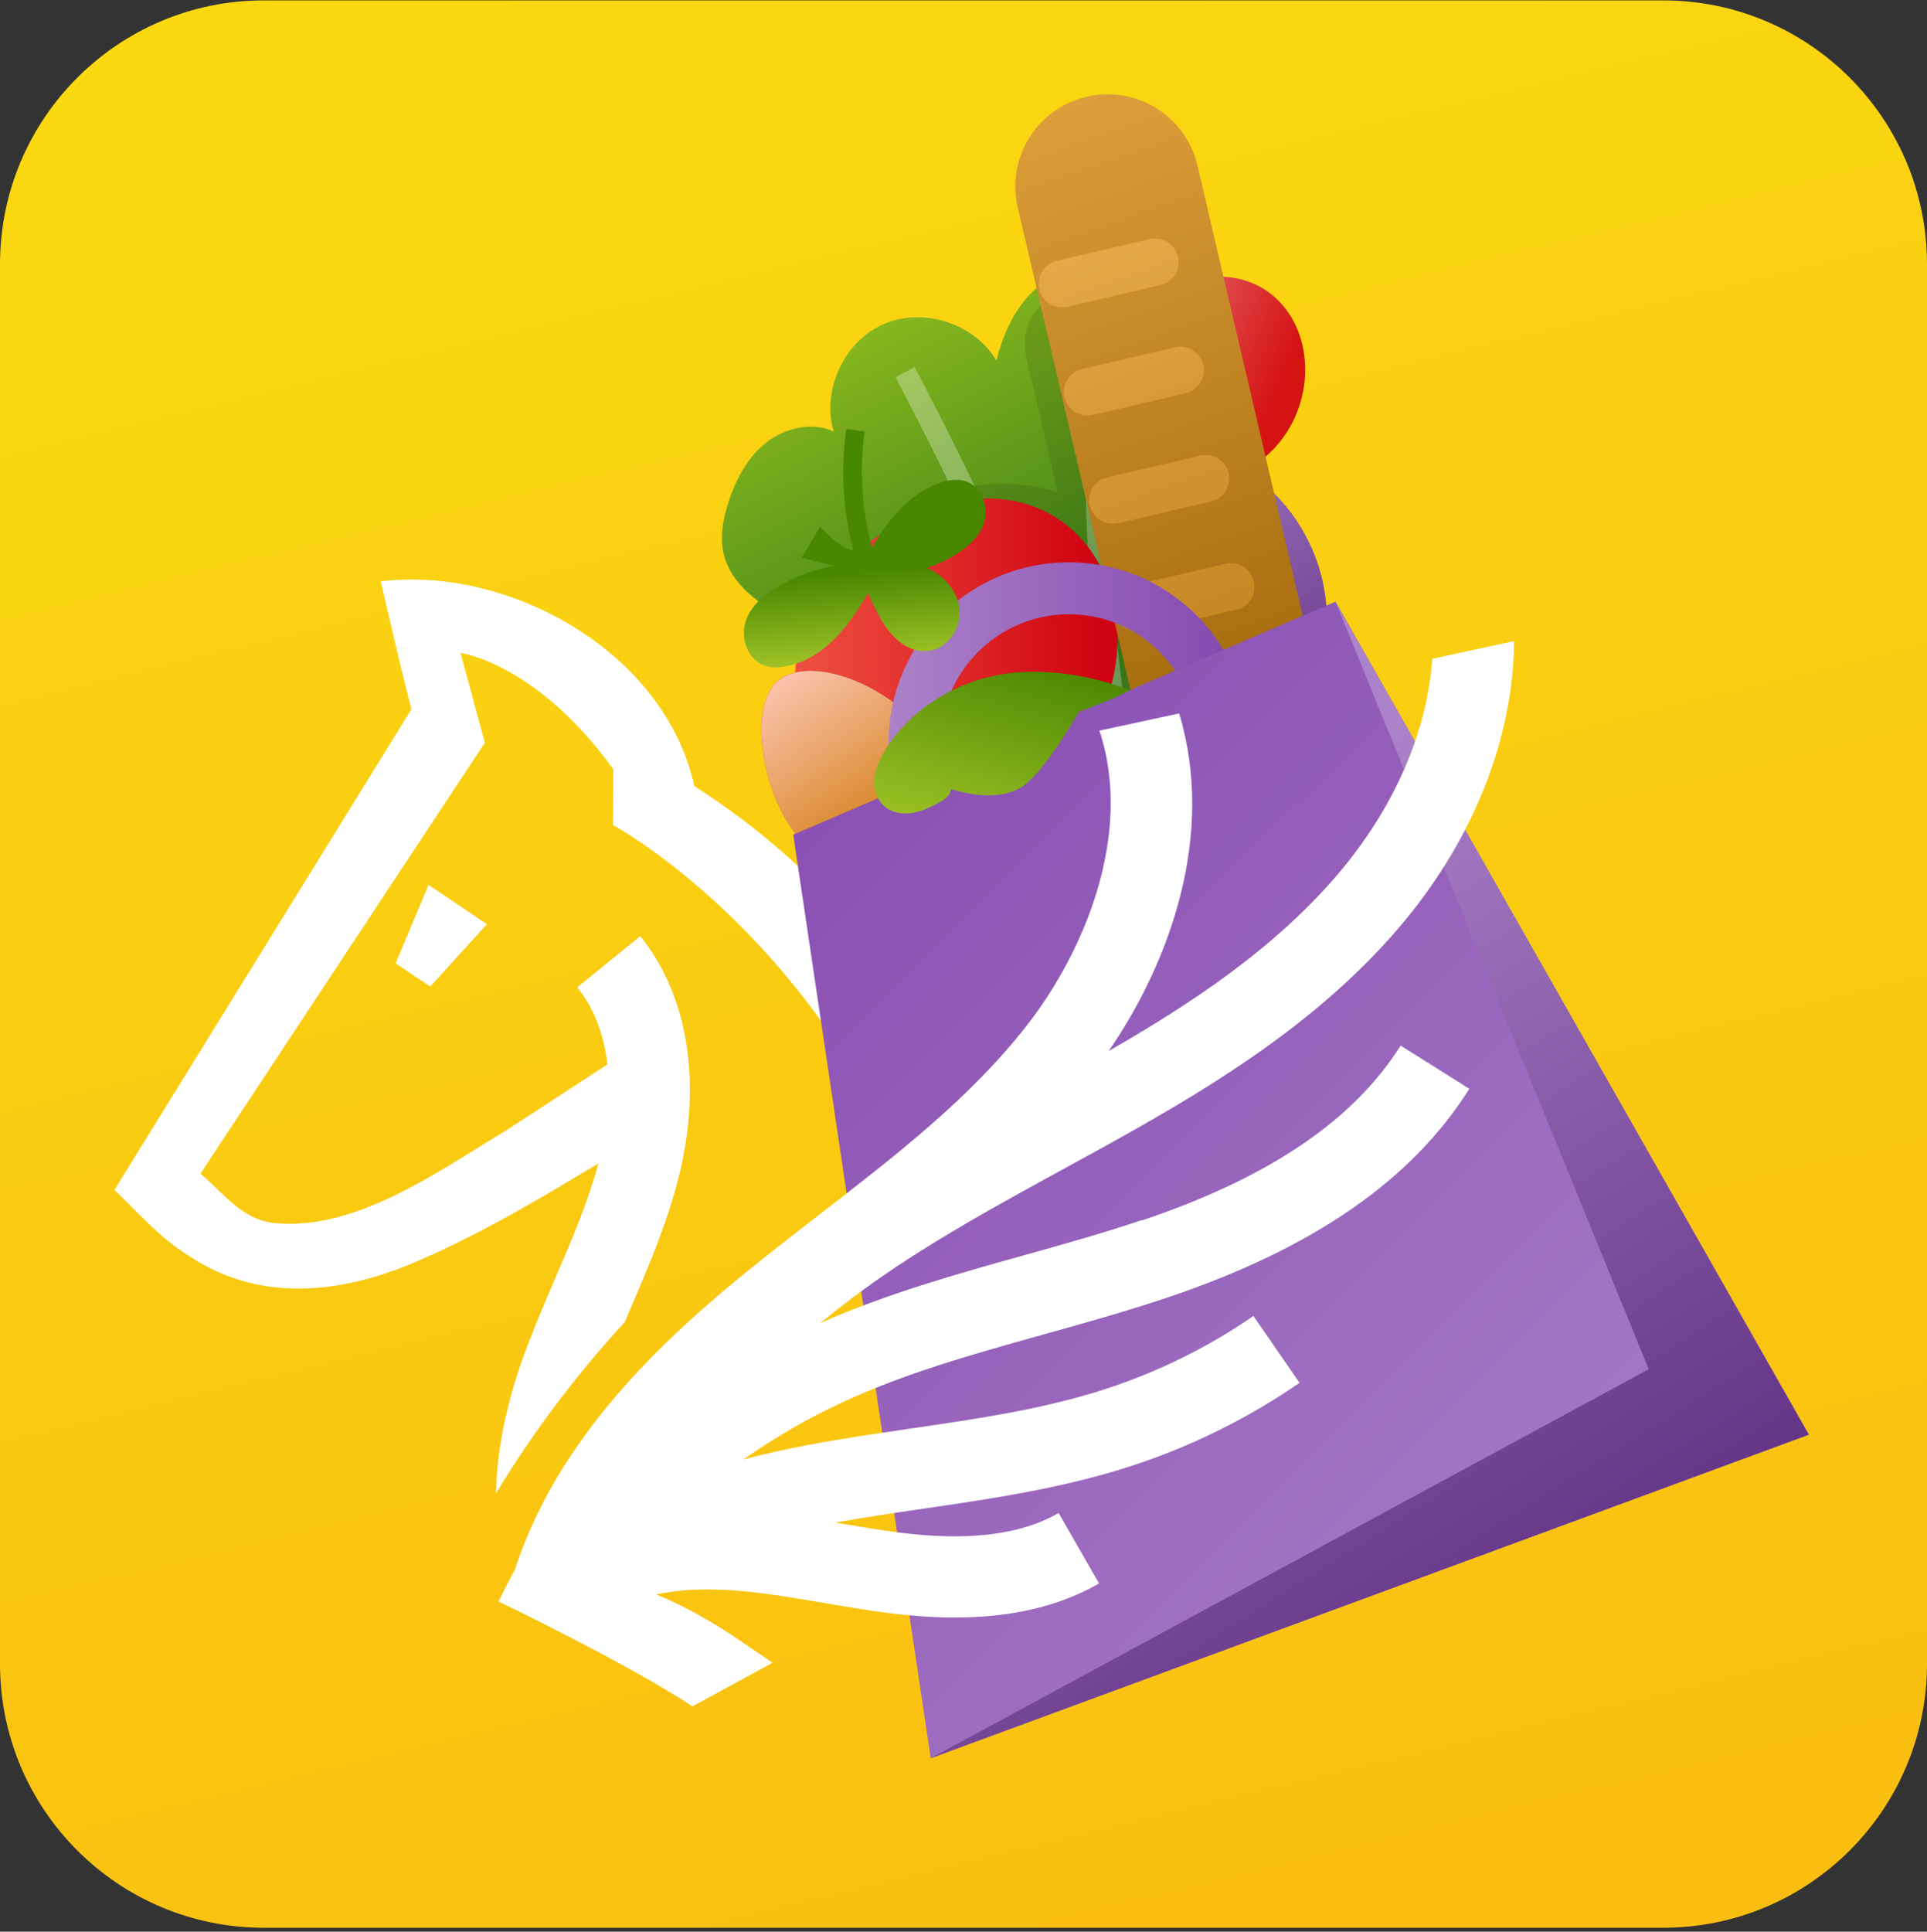 <?xml version="1.0" encoding="UTF-8"?>
<svg xmlns="http://www.w3.org/2000/svg" width="445" height="446" viewBox="0 0 445 446" fill="none">
  <rect x="0" y="0" width="445" height="446" fill="#333333" stroke="none"/>
  <path d="M384.069 0.09H60.931C27.28 0.09 0 27.37 0 61.021V384.159C0 417.81 27.28 445.09 60.931 445.09H384.069C417.72 445.09 445 417.81 445 384.159V61.021C445 27.37 417.72 0.09 384.069 0.09Z" fill="url(#paint0_linear_92_3)"></path>
  <path d="M121.169 312.37C116.922 324.027 114.715 334.848 114.548 344.763C123.114 330.648 133.076 317.417 144.244 305.283C144.685 304.269 145.115 303.243 145.556 302.205C149.744 292.469 154.075 282.4 156.771 271.59C162.152 249.983 158.907 229.772 147.847 216.147L133.291 227.959C137.598 233.268 139.555 239.604 140.259 245.736C132.301 250.938 124.415 256.152 116.54 261.198C100.541 270.898 81.785 284.333 63.125 282.376C55.8 281.409 51.982 275.862 46.303 270.958L111.064 172.85L111.971 171.502L109.751 163.317L106.327 150.73C106.327 150.73 123.89 153.068 141.643 177.622L141.547 190.484C141.547 190.484 178.307 210.23 203.338 257.882C209.041 254.469 214.768 251.212 220.482 248.051C206.857 221.027 185.966 197.774 160.362 181.536C153.204 149.525 116.373 130.614 87.93 134.241C87.93 134.241 91.867 151.422 94.993 163.77L29.313 270.063L26.426 274.74C31.89 279.954 36.734 285.657 43.439 289.845C59.916 300.952 78.958 298.709 96.234 291.253C111.147 284.846 124.641 276.768 138.183 268.62C135.832 277.389 132.205 285.86 128.364 294.796C125.918 300.475 123.4 306.345 121.205 312.37H121.169Z" fill="white"></path>
  <path d="M296.825 71.234C289.106 61.26 274.705 61.833 263.573 70.447C252.442 79.061 248.254 92.853 255.973 102.827C263.693 112.802 280.134 114.866 291.265 106.252C302.397 97.637 304.544 81.209 296.825 71.234Z" fill="url(#paint1_linear_92_3)"></path>
  <path d="M264.825 178.971C284.501 178.971 300.451 163.02 300.451 143.345C300.451 123.669 284.501 107.719 264.825 107.719C245.149 107.719 229.199 123.669 229.199 143.345C229.199 163.02 245.149 178.971 264.825 178.971Z" stroke="url(#paint2_linear_92_3)" stroke-width="12" stroke-miterlimit="10"></path>
  <path d="M275.492 93.163C275.253 85.683 273.845 78.011 269.753 71.736C265.661 65.46 258.49 60.843 251.021 61.356C245.629 61.725 240.618 64.708 237.086 68.8C233.554 72.893 231.395 78.023 230.106 83.273C225.048 74.682 213.224 70.841 204.085 74.814C194.946 78.787 189.696 90.061 192.524 99.618C187.394 97.291 181.094 98.819 176.727 102.362C172.361 105.906 169.688 111.167 168.03 116.548C166.992 119.936 166.312 123.516 166.932 127C168.531 136.007 177.825 141.185 186.105 145.087C190.866 147.33 195.626 149.585 200.398 151.828C203.238 153.164 206.066 154.5 208.977 155.67C212.484 157.077 216.123 158.223 219.452 160.012C223.294 162.065 226.67 164.904 229.999 167.708C234.067 171.144 238.148 174.58 242.216 178.016C246.273 181.428 250.389 184.888 255.197 187.108C260.017 189.315 265.708 190.162 270.624 188.181C271.364 187.883 272.103 187.501 272.616 186.893C273.213 186.177 273.44 185.223 273.583 184.292C274.573 178.171 273.332 171.943 272.366 165.811C270.147 151.816 269.049 137.284 270.039 123.122C270.767 112.778 275.802 103.77 275.468 93.151L275.492 93.163Z" fill="url(#paint3_linear_92_3)"></path>
  <g style="mix-blend-mode:overlay" opacity="0.3">
    <path d="M209.023 85.897C216.289 99.904 223.472 113.959 229.676 128.467C235.689 142.522 240.843 157.077 249.076 169.963C251.569 173.864 254.707 177.849 259.193 178.971C254.802 145.337 250.4 111.155 255.542 77.629" stroke="white" stroke-width="5" stroke-miterlimit="10"></path>
  </g>
  <g style="mix-blend-mode:multiply" opacity="0.1">
    <path d="M231.433 179.818C252.031 179.818 268.729 164.562 268.729 145.743C268.729 126.924 252.031 111.668 231.433 111.668C210.835 111.668 194.137 126.924 194.137 145.743C194.137 164.562 210.835 179.818 231.433 179.818Z" fill="black"></path>
    <path d="M261.257 76.518C259.687 69.8 252.97 65.627 246.255 67.197C239.541 68.767 235.371 75.485 236.942 82.203L250.795 141.453C252.366 148.171 259.082 152.344 265.797 150.774C272.511 149.204 276.681 142.485 275.111 135.768L261.257 76.518Z" fill="black"></path>
  </g>
  <path d="M251.168 126.176C239.523 111.119 217.809 112.002 201.01 124.995C184.211 137.988 177.912 158.795 189.544 173.84C201.189 188.897 225.982 191.999 242.78 179.006C259.579 166.014 262.8 141.233 251.168 126.176Z" fill="url(#paint4_linear_92_3)"></path>
  <path d="M276.54 38.238C273.859 26.772 262.393 19.65 250.931 22.33C239.468 25.01 232.349 36.477 235.03 47.943L275.131 219.454C277.812 230.92 289.277 238.042 300.74 235.362C312.203 232.682 319.322 221.214 316.641 209.748L276.54 38.238Z" fill="url(#paint5_linear_92_3)"></path>
  <path style="mix-blend-mode:overlay" opacity="0.5" d="M267.972 65.806L246.533 70.817C243.609 71.497 240.674 69.683 239.994 66.76C239.314 63.837 241.128 60.902 244.051 60.222L265.491 55.211C268.414 54.531 271.349 56.344 272.029 59.267C272.709 62.191 270.896 65.126 267.972 65.806ZM277.875 84.251C277.195 81.328 274.26 79.502 271.337 80.194L249.897 85.205C246.974 85.885 245.149 88.82 245.841 91.743C246.521 94.667 249.456 96.492 252.379 95.8L273.819 90.789C276.742 90.109 278.567 87.174 277.875 84.251ZM283.709 109.246C283.029 106.323 280.094 104.498 277.171 105.19L255.731 110.201C252.808 110.881 250.983 113.816 251.675 116.739C252.355 119.662 255.29 121.487 258.213 120.795L279.653 115.784C282.576 115.104 284.401 112.169 283.709 109.246ZM289.556 134.23C288.875 131.306 285.94 129.481 283.017 130.173L261.577 135.184C258.654 135.864 256.829 138.799 257.521 141.722C258.201 144.645 261.136 146.471 264.059 145.779L285.499 140.768C288.422 140.088 290.247 137.153 289.556 134.23ZM295.402 159.225C294.722 156.302 291.787 154.476 288.863 155.168L267.424 160.179C264.501 160.859 262.675 163.794 263.367 166.717C264.047 169.641 266.982 171.466 269.905 170.774L291.345 165.763C294.268 165.083 296.094 162.148 295.402 159.225ZM301.236 184.208C300.556 181.285 297.621 179.46 294.698 180.152L273.258 185.163C270.335 185.843 268.509 188.778 269.201 191.701C269.881 194.624 272.816 196.449 275.739 195.757L297.179 190.746C300.102 190.066 301.928 187.131 301.236 184.208Z" fill="url(#paint6_linear_92_3)"></path>
  <path d="M206.916 196.079C215.232 190.46 221.245 180.629 213.991 169.903C206.725 159.177 188.602 151.1 180.286 156.719C171.97 162.339 176.206 185.318 185.452 194.445C191.573 200.494 198.612 201.711 206.916 196.079Z" fill="url(#paint7_linear_92_3)"></path>
  <path d="M206.916 196.079C215.232 190.46 221.245 180.629 213.991 169.903C206.725 159.177 188.602 151.1 180.286 156.719C171.97 162.339 176.206 185.318 185.452 194.445C191.573 200.494 198.612 201.711 206.916 196.079Z" fill="url(#paint8_linear_92_3)"></path>
  <path d="M246.833 207.08C266.508 207.08 282.459 191.13 282.459 171.454C282.459 151.779 266.508 135.828 246.833 135.828C227.157 135.828 211.207 151.779 211.207 171.454C211.207 191.13 227.157 207.08 246.833 207.08Z" stroke="url(#paint9_linear_92_3)" stroke-width="12" stroke-miterlimit="10"></path>
  <path d="M183.184 192.727L214.932 405.945L417.722 331.245L308.399 138.919L183.184 192.727Z" fill="url(#paint10_linear_92_3)"></path>
  <path d="M214.93 405.945L417.72 331.245L308.397 138.919L380.734 316.129L214.93 405.945Z" fill="url(#paint11_linear_92_3)"></path>
  <path d="M235.215 182.132C230.431 184.506 224.692 183.743 219.574 182.18C219.633 183.54 218.285 184.494 217.092 185.151C215.076 186.26 212.976 187.31 210.697 187.692C208.418 188.074 205.925 187.668 204.195 186.141C202.429 184.578 201.737 182.061 201.964 179.71C202.19 177.36 203.216 175.176 204.445 173.172C209.826 164.367 219.18 158.33 229.25 156.087C239.319 153.844 251.298 155.61 260.914 159.356C257.621 161.289 249.127 164.343 249.127 164.343C249.127 164.343 240.703 179.412 235.203 182.132H235.215Z" fill="url(#paint12_linear_92_3)"></path>
  <path d="M216.84 149.549C216.267 149.847 215.647 150.062 215.002 150.193C210.492 151.1 206.03 148.045 202.773 141.818C201.938 140.207 201.162 138.572 200.447 136.902C195.841 144.931 189.852 152.615 180.725 153.963C179.866 154.094 178.577 154.226 177.241 153.904C175.427 153.462 173.888 152.257 172.898 150.491C171.717 148.391 171.454 145.779 172.182 143.512C173.16 140.481 175.535 137.88 179.436 135.578C183.29 133.299 187.692 131.64 192.56 130.626C190.09 130.054 187.621 129.409 185.175 128.753L189.375 121.571C189.375 121.571 193.574 126.534 197.106 127.178C194.696 118.027 194.087 108.399 195.436 99.033L199.695 99.642C198.418 108.554 199.015 117.717 201.353 126.403C205.195 119.96 210.325 113.303 218.128 111.191C219.226 110.893 220.884 110.547 222.602 110.988C224.332 111.429 225.776 112.623 226.671 114.329C227.733 116.357 227.912 118.934 227.124 121.07C225.824 124.625 222.71 126.844 220.133 128.383C218.128 129.588 216.088 130.471 214.024 131.092C217.949 132.845 220.777 136.162 221.457 139.825C222.197 143.774 220.121 147.867 216.84 149.537V149.549Z" fill="url(#paint13_linear_92_3)"></path>
  <path d="M91.367 222.411L99.349 227.78L112.449 213.379L98.955 204.312L91.367 222.411Z" fill="white"></path>
  <path d="M263.649 281.72C254.701 284.726 245.323 287.351 236.256 289.881C220.734 294.211 204.722 298.721 189.451 305.462C193.424 302.205 197.504 299.067 201.716 296.097C215.46 286.385 230.72 278.033 245.478 269.968C251.635 266.603 258.006 263.119 264.234 259.564C284.194 248.146 306.947 233.638 324.366 212.616C340.604 193.001 349.516 169.963 349.647 148.022L330.749 152.102C329.615 168.495 322.361 185.664 309.929 200.661C294.729 219.011 274.256 232.183 256.025 242.67C270.402 221.803 280.687 192.5 272.311 164.713L253.89 168.686C261.824 192.643 250.287 219.834 237.306 236.525C224.182 253.408 207.192 266.532 189.212 280.431C183.986 284.476 178.582 288.652 173.344 292.887C153.073 309.256 128.866 331.806 118.915 362.361C117.615 364.795 116.338 367.253 115.121 369.746C115.121 369.746 145.569 384.409 159.898 393.978L178.403 383.896C177.568 383.324 176.732 382.751 175.897 382.19C174.06 380.926 172.223 379.673 170.385 378.444C165.136 374.936 158.693 371.023 151.499 368.124C156.056 367.193 160.172 366.978 162.785 366.966C162.904 366.966 163.012 366.966 163.119 366.966C171.984 366.966 180.896 368.493 190.31 370.104C195.13 370.927 200.117 371.786 205.128 372.419C225.363 375.008 241.291 372.765 253.806 365.594L244.476 349.332C235.635 354.403 223.538 355.871 207.502 353.83C202.885 353.234 198.304 352.458 193.472 351.635C193.281 351.599 193.078 351.563 192.887 351.54C199.568 350.347 206.393 349.332 213.026 348.366C228.859 346.051 245.216 343.665 261.048 338.535C274.936 334.037 288.072 327.558 300.098 319.278L289.456 303.84C278.921 311.094 267.419 316.761 255.262 320.71C240.945 325.351 226.055 327.523 210.306 329.825C202.193 331.006 193.806 332.235 185.537 333.822C180.694 334.753 176.088 335.815 171.674 336.984C178.892 331.901 186.54 327.475 194.498 323.788C209.232 316.964 224.814 312.621 241.303 308.016C250.609 305.415 260.225 302.73 269.627 299.568C303.212 288.27 326.012 272.509 339.315 251.391L323.447 241.405C312.542 258.729 292.976 271.936 263.649 281.803V281.72Z" fill="white"></path>
  <defs>
    <linearGradient id="paint0_linear_92_3" x1="137.838" y1="-126.211" x2="324.116" y2="641.318" gradientUnits="userSpaceOnUse">
      <stop stop-color="#FADF11"></stop>
      <stop offset="1" stop-color="#FAB411"></stop>
    </linearGradient>
    <linearGradient id="paint1_linear_92_3" x1="260.881" y1="80.945" x2="293.485" y2="94.296" gradientUnits="userSpaceOnUse">
      <stop stop-color="#E36870"></stop>
      <stop offset="1" stop-color="#D61313"></stop>
    </linearGradient>
    <linearGradient id="paint2_linear_92_3" x1="241.941" y1="107.182" x2="287.697" y2="179.495" gradientUnits="userSpaceOnUse">
      <stop stop-color="#AC82C9"></stop>
      <stop offset="1" stop-color="#653587"></stop>
    </linearGradient>
    <linearGradient id="paint3_linear_92_3" x1="198.656" y1="60.246" x2="267.391" y2="198.502" gradientUnits="userSpaceOnUse">
      <stop stop-color="#95C11F"></stop>
      <stop offset="0.64" stop-color="#377D16"></stop>
      <stop offset="0.7" stop-color="#3A7F18"></stop>
      <stop offset="0.76" stop-color="#458720"></stop>
      <stop offset="0.81" stop-color="#57942E"></stop>
      <stop offset="0.86" stop-color="#70A741"></stop>
      <stop offset="0.91" stop-color="#90BF5A"></stop>
      <stop offset="0.95" stop-color="#B8DC78"></stop>
      <stop offset="1" stop-color="#E6FF9C"></stop>
    </linearGradient>
    <linearGradient id="paint4_linear_92_3" x1="147.261" y1="153.76" x2="254.64" y2="150.026" gradientUnits="userSpaceOnUse">
      <stop stop-color="#FF7859"></stop>
      <stop offset="1" stop-color="#CF0211"></stop>
    </linearGradient>
    <linearGradient id="paint5_linear_92_3" x1="233.13" y1="7.832" x2="300.827" y2="199.705" gradientUnits="userSpaceOnUse">
      <stop stop-color="#E3A540"></stop>
      <stop offset="1" stop-color="#965C00"></stop>
    </linearGradient>
    <linearGradient id="paint6_linear_92_3" x1="242.569" y1="48.696" x2="287.461" y2="171.521" gradientUnits="userSpaceOnUse">
      <stop stop-color="#FFC263"></stop>
      <stop offset="1" stop-color="#D99326"></stop>
    </linearGradient>
    <linearGradient id="paint7_linear_92_3" x1="158.646" y1="176.159" x2="180.197" y2="155.752" gradientUnits="userSpaceOnUse">
      <stop stop-color="#E36870"></stop>
      <stop offset="1" stop-color="#BE1622"></stop>
    </linearGradient>
    <linearGradient id="paint8_linear_92_3" x1="172.519" y1="155.946" x2="202.764" y2="200.994" gradientUnits="userSpaceOnUse">
      <stop stop-color="#FFCBBF"></stop>
      <stop offset="1" stop-color="#CF7602"></stop>
    </linearGradient>
    <linearGradient id="paint9_linear_92_3" x1="204.037" y1="171.454" x2="289.617" y2="171.454" gradientUnits="userSpaceOnUse">
      <stop stop-color="#AC82C9"></stop>
      <stop offset="1" stop-color="#8345AF"></stop>
    </linearGradient>
    <linearGradient id="paint10_linear_92_3" x1="397.427" y1="408.2" x2="137.19" y2="147.962" gradientUnits="userSpaceOnUse">
      <stop stop-color="#AC82C9"></stop>
      <stop offset="1" stop-color="#8345AF"></stop>
    </linearGradient>
    <linearGradient id="paint11_linear_92_3" x1="231.144" y1="224.213" x2="332.247" y2="384.004" gradientUnits="userSpaceOnUse">
      <stop stop-color="#AC82C9"></stop>
      <stop offset="1" stop-color="#653587"></stop>
    </linearGradient>
    <linearGradient id="paint12_linear_92_3" x1="212.272" y1="240.069" x2="236.551" y2="150.432" gradientUnits="userSpaceOnUse">
      <stop stop-color="#F9FF4F"></stop>
      <stop offset="1" stop-color="#488700"></stop>
    </linearGradient>
    <linearGradient id="paint13_linear_92_3" x1="202.773" y1="173.22" x2="199.659" y2="131.831" gradientUnits="userSpaceOnUse">
      <stop stop-color="#F9FF4F"></stop>
      <stop offset="1" stop-color="#488700"></stop>
    </linearGradient>
  </defs>
</svg>
